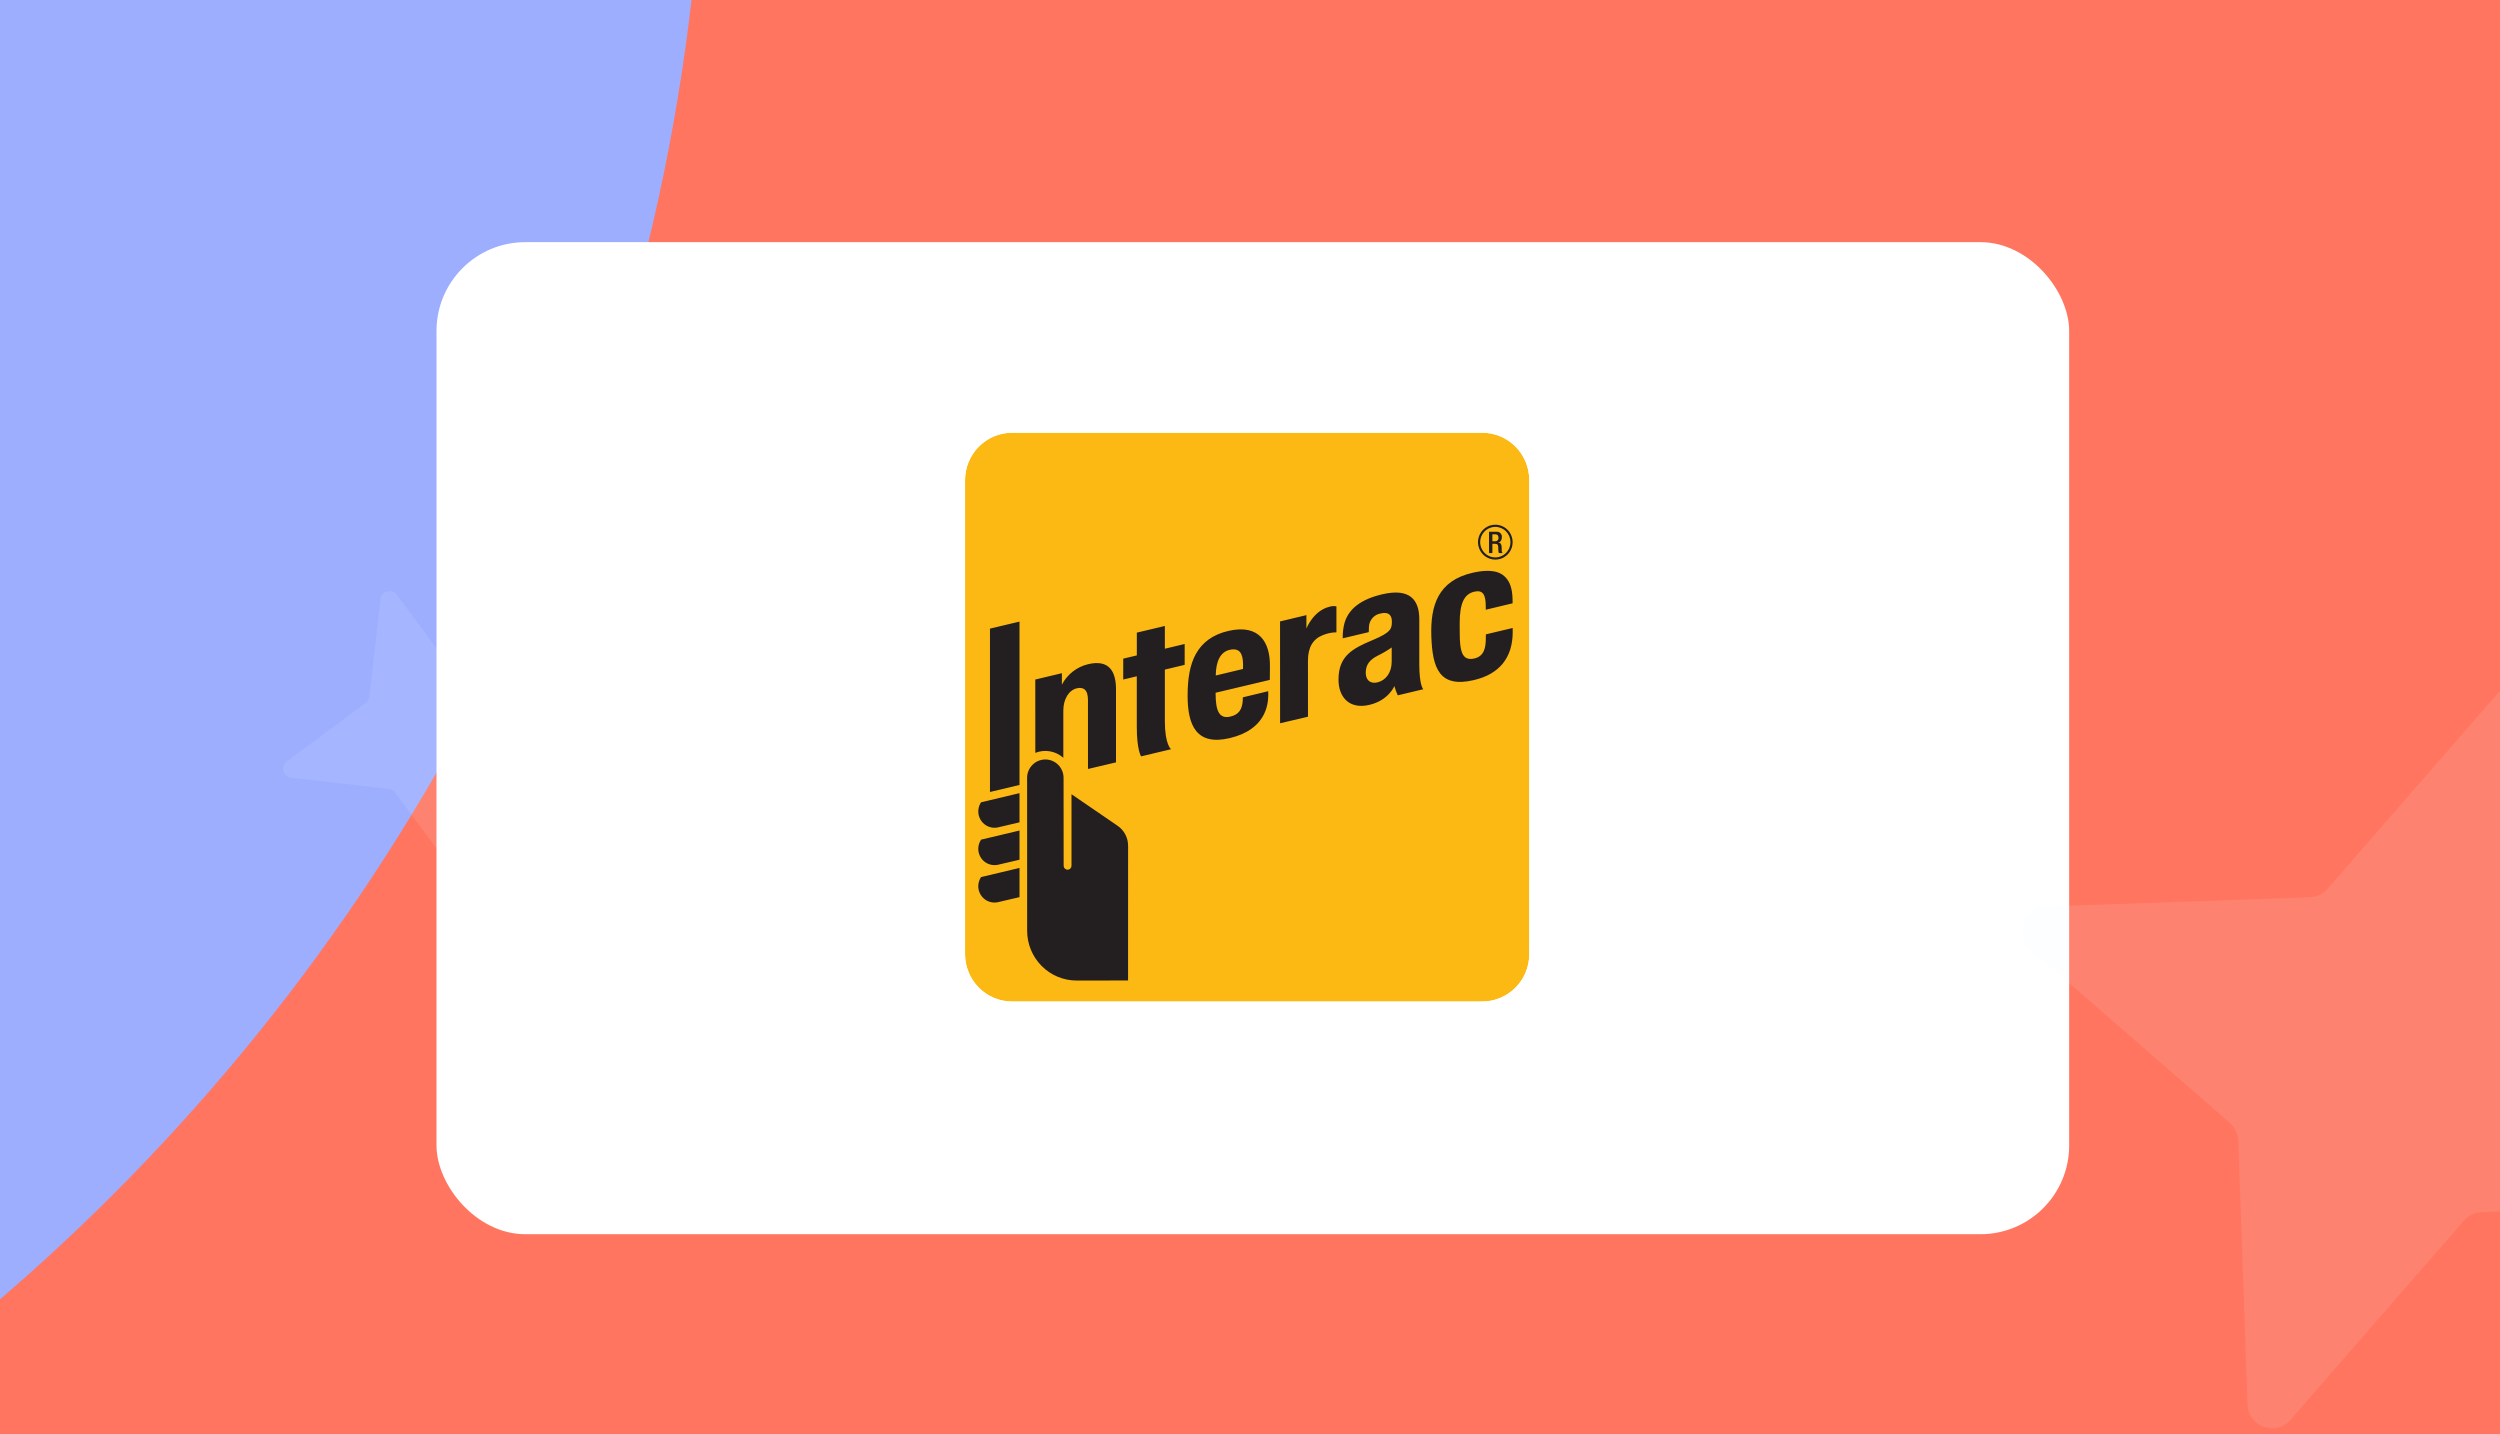 <svg width="441" height="253" viewBox="0 0 441 253" fill="none" xmlns="http://www.w3.org/2000/svg">
<g clip-path="url(#clip0_10204_7655)">
<rect width="441" height="253" fill="white"/>
<rect width="441" height="253" fill="url(#paint0_linear_10204_7655)"/>
<g clip-path="url(#clip1_10204_7655)" filter="url(#filter0_f_10204_7655)">
<rect width="1874.76" height="1203.38" transform="translate(-1017 -349)" fill="white"/>
<path d="M-609.487 575.141L-2068.67 792.637C-2190.99 810.805 -2273.49 669.839 -2196.25 571.675L-1278.29 -583.238C-1254.93 -612.352 -1244.67 -650.639 -1249.99 -688.855L-1467.46 -2147.98C-1485.63 -2270.29 -1344.66 -2352.8 -1246.49 -2275.56L-91.555 -1357.66C-62.44 -1334.3 -24.152 -1324.04 14.066 -1329.36L1473.25 -1546.86C1595.57 -1565.03 1678.07 -1424.06 1600.83 -1325.9L682.873 -170.984C659.506 -141.87 649.246 -103.584 654.571 -65.367L872.043 1393.76C890.209 1516.07 749.236 1598.58 651.07 1521.34L-503.866 603.44C-532.981 580.074 -571.268 569.816 -609.487 575.141Z" fill="#FE937E"/>
<ellipse cx="-389.675" cy="470.075" rx="433.192" ry="433.106" fill="#4656D7"/>
<path d="M-135.087 -246.962H634.136C757.64 -246.962 857.759 -146.843 857.759 -23.339V672.487H324.637C70.738 672.487 -135.087 466.661 -135.087 212.762V-246.962Z" fill="#D9D9D9"/>
<path d="M-135.087 -246.962H634.136C757.64 -246.962 857.759 -146.843 857.759 -23.339V672.487H324.637C70.738 672.487 -135.087 466.661 -135.087 212.762V-246.962Z" fill="#FF7560"/>
<rect x="-1497.46" y="-397.988" width="1621.83" height="713.155" rx="356.578" fill="#9DAEFF"/>
</g>
<path d="M84.839 135.738L82.873 152.935C82.707 154.376 80.859 154.883 79.981 153.71L69.679 139.8C69.42 139.446 69.018 139.214 68.568 139.158L51.371 137.192C49.93 137.026 49.423 135.178 50.596 134.3L64.506 123.999C64.86 123.74 65.092 123.337 65.148 122.888L67.114 105.69C67.28 104.249 69.128 103.742 70.006 104.916L80.307 118.826C80.566 119.179 80.969 119.412 81.418 119.467L98.615 121.433C100.057 121.599 100.564 123.447 99.39 124.325L85.48 134.627C85.127 134.886 84.894 135.288 84.839 135.738Z" fill="#EBF2FF" fill-opacity="0.1"/>
<g filter="url(#filter1_d_10204_7655)">
<rect x="77" y="39" width="288" height="175" rx="15.66" fill="white"/>
</g>
<path d="M434.644 215.319L404.052 250.462C401.486 253.407 396.614 251.712 396.456 247.77L394.826 201.206C394.79 200.027 394.252 198.897 393.34 198.088L358.198 167.496C355.253 164.93 356.948 160.058 360.89 159.901L407.454 158.27C408.633 158.235 409.763 157.696 410.571 156.785L441.164 121.642C443.729 118.697 448.602 120.392 448.759 124.334L450.389 170.898C450.425 172.077 450.964 173.207 451.875 174.016L487.018 204.608C489.962 207.174 488.268 212.046 484.326 212.203L437.761 213.834C436.583 213.869 435.453 214.408 434.644 215.319Z" fill="#EBF2FF" fill-opacity="0.1"/>
<path d="M178.528 76.334H261.47C262.56 76.333 263.638 76.55 264.645 76.97C265.651 77.39 266.566 78.006 267.336 78.782C268.106 79.559 268.717 80.48 269.134 81.495C269.551 82.509 269.766 83.597 269.766 84.695V168.308C269.766 169.406 269.551 170.493 269.134 171.508C268.717 172.522 268.106 173.444 267.336 174.22C266.566 174.996 265.651 175.612 264.645 176.032C263.639 176.453 262.56 176.669 261.471 176.669H178.527C176.327 176.669 174.218 175.788 172.663 174.22C171.107 172.653 170.234 170.526 170.233 168.309V84.694C170.234 82.477 171.107 80.35 172.663 78.782C174.218 77.214 176.328 76.334 178.528 76.334Z" fill="#FDB913"/>
<path d="M261.472 76.333C263.672 76.334 265.781 77.215 267.336 78.783C268.891 80.351 269.765 82.477 269.765 84.695V168.307C269.765 170.525 268.891 172.651 267.336 174.219C265.781 175.787 263.672 176.668 261.472 176.669H178.528C177.439 176.669 176.36 176.453 175.354 176.033C174.348 175.613 173.433 174.997 172.663 174.22C171.893 173.444 171.282 172.522 170.865 171.507C170.448 170.493 170.234 169.405 170.234 168.307V84.695C170.234 83.597 170.448 82.509 170.865 81.495C171.282 80.48 171.893 79.558 172.663 78.782C173.433 78.005 174.348 77.389 175.354 76.969C176.36 76.549 177.439 76.333 178.528 76.333H261.472ZM261.472 74.563H178.528C175.864 74.566 173.309 75.634 171.425 77.534C169.541 79.433 168.481 82.009 168.479 84.695V168.307C168.481 170.993 169.541 173.568 171.425 175.468C173.309 177.367 175.864 178.435 178.528 178.438H261.472C264.136 178.435 266.691 177.367 268.575 175.467C270.458 173.568 271.518 170.993 271.521 168.307V84.695C271.518 82.009 270.459 79.434 268.575 77.534C266.691 75.635 264.137 74.566 261.472 74.563" fill="white"/>
<path d="M225.807 127.584L225.799 109.62L230.451 108.507V110.862C230.451 110.862 231.656 107.765 234.452 107.046C234.869 106.911 235.314 106.881 235.746 106.959V111.542C234.908 111.553 234.081 111.727 233.308 112.054C231.59 112.738 230.724 114.231 230.724 116.51L230.727 126.43L225.807 127.584ZM201.287 133.426C201.287 133.426 200.53 132.282 200.53 128.24V119.296L198.137 119.87V116.185L200.536 115.614V111.597L205.482 110.419V114.436L208.976 113.599V117.28L205.482 118.116C205.482 118.116 205.476 125.445 205.482 127.224C205.482 131.366 206.572 132.161 206.572 132.161L201.287 133.426ZM209.494 122.738C209.494 119.545 209.945 117.215 210.913 115.427C212.066 113.305 213.955 111.922 216.708 111.29C222.134 110.046 224.093 113.284 224.017 117.626C223.988 119.178 223.995 119.935 223.995 119.935L214.435 122.2V122.355C214.435 125.389 215.066 126.828 216.973 126.42C218.62 126.07 219.079 125.03 219.209 123.743C219.23 123.536 219.24 123.008 219.24 123.008L223.718 121.927C223.718 121.927 223.729 122.296 223.723 122.711C223.684 124.435 223.186 128.711 216.962 130.194C211.066 131.605 209.494 127.975 209.494 122.738M216.907 114.636C215.323 114.999 214.492 116.565 214.456 119.16L219.265 118.006C219.273 117.888 219.274 117.63 219.273 117.224C219.265 115.265 218.664 114.231 216.907 114.636ZM252.487 112.233C252.301 106.762 253.709 102.42 259.764 101.037C263.624 100.153 265.089 101.165 265.831 102.143C266.545 103.077 266.821 104.336 266.821 106.099L266.825 106.422L262.088 107.557L262.084 106.893C262.088 104.802 261.511 104.007 260.004 104.387C258.213 104.84 257.489 106.555 257.489 109.963C257.489 111.173 257.495 111.39 257.495 111.553C257.495 115.017 257.964 116.602 260.029 116.167C261.82 115.793 262.065 114.208 262.094 112.818C262.098 112.6 262.106 111.901 262.106 111.901L266.837 110.775C266.837 110.775 266.841 111.127 266.841 111.519C266.83 116.06 264.455 118.923 260.006 119.966C253.877 121.415 252.677 117.844 252.486 112.233M236.11 119.893C236.11 115.731 238.529 114.415 242.169 112.897C245.442 111.532 245.513 110.855 245.526 109.668C245.544 108.67 245.085 107.816 243.456 108.235C242.912 108.345 242.422 108.637 242.064 109.064C241.706 109.491 241.501 110.027 241.483 110.585C241.457 110.892 241.446 111.2 241.453 111.507L236.863 112.6C236.832 111.678 236.939 110.756 237.18 109.866C237.913 107.378 240.091 105.704 243.849 104.827C248.732 103.692 250.359 105.853 250.365 109.212V117.169C250.365 121.017 251.074 121.581 251.074 121.581L246.568 122.656C246.32 122.131 246.118 121.585 245.965 121.024C245.965 121.024 244.977 123.53 241.576 124.336C238.002 125.185 236.11 122.953 236.11 119.893ZM245.495 114.21C244.736 114.747 243.934 115.22 243.098 115.625C241.596 116.365 240.917 117.278 240.917 118.683C240.917 119.9 241.665 120.699 243.025 120.361C244.483 119.99 245.495 118.619 245.495 116.713V114.21ZM175.425 146.018C174.911 146.018 174.407 145.877 173.965 145.612C173.523 145.346 173.16 144.966 172.915 144.51C172.67 144.055 172.551 143.541 172.571 143.023C172.591 142.505 172.749 142.002 173.029 141.567L173.061 141.525L173.114 141.511L179.842 139.91V145.06L179.738 145.085C178.498 145.386 177.256 145.676 176.012 145.957C175.819 145.998 175.622 146.019 175.425 146.018ZM175.425 152.607C174.668 152.607 173.942 152.304 173.407 151.765C172.871 151.226 172.57 150.494 172.569 149.731C172.567 149.175 172.727 148.631 173.029 148.165L173.061 148.117L173.114 148.103L179.842 146.503V151.653L179.738 151.681C178.211 152.05 176.387 152.476 176.012 152.551C175.819 152.589 175.622 152.608 175.425 152.607ZM175.425 159.209C174.668 159.208 173.942 158.905 173.406 158.365C172.871 157.825 172.57 157.093 172.569 156.33C172.567 155.774 172.727 155.23 173.029 154.765L173.061 154.713L179.842 153.102V158.251L179.738 158.279C178.126 158.67 176.336 159.078 176.012 159.15C175.819 159.189 175.622 159.209 175.425 159.209ZM179.842 109.648V138.465L174.631 139.707L174.63 110.889L179.842 109.648ZM187.613 137.255C187.619 136.826 187.54 136.399 187.381 136.001C187.222 135.603 186.986 135.24 186.687 134.934C186.388 134.629 186.031 134.386 185.638 134.22C185.245 134.055 184.824 133.969 184.398 133.969C183.972 133.969 183.55 134.055 183.157 134.22C182.764 134.386 182.407 134.629 182.108 134.934C181.809 135.24 181.573 135.603 181.414 136.001C181.255 136.399 181.176 136.826 181.182 137.255L181.188 164.19C181.191 166.516 182.108 168.746 183.739 170.391C185.37 172.037 187.581 172.963 189.889 172.968C192.323 172.968 198.991 172.956 198.991 172.956L198.994 161.719L198.997 149.189C198.998 148.49 198.828 147.802 198.501 147.186C198.175 146.57 197.703 146.044 197.127 145.656L189.015 140.101L189.012 152.715C189.012 152.806 188.994 152.897 188.96 152.982C188.925 153.066 188.874 153.143 188.81 153.208C188.745 153.273 188.669 153.324 188.585 153.359C188.501 153.394 188.411 153.412 188.321 153.412C188.23 153.412 188.14 153.394 188.056 153.359C187.972 153.324 187.896 153.273 187.831 153.208C187.767 153.143 187.716 153.066 187.681 152.982C187.647 152.897 187.629 152.806 187.629 152.715C187.629 152.579 187.613 138.922 187.613 137.256M191.956 117.16C190.97 117.39 190.046 117.833 189.245 118.457C188.444 119.081 187.787 119.871 187.317 120.775V118.75L182.624 119.869L182.63 132.803C183.453 132.475 184.35 132.383 185.222 132.537C186.094 132.69 186.907 133.084 187.571 133.674V125.324C187.571 123.323 188.558 121.725 189.969 121.411C191.03 121.176 191.917 121.559 191.917 123.464L191.92 135.649L196.863 134.481V121.591C196.863 118.466 195.669 116.282 191.956 117.16ZM263.776 98.715C263.172 98.716 262.58 98.535 262.077 98.197C261.575 97.859 261.182 97.378 260.951 96.815C260.719 96.252 260.658 95.632 260.776 95.035C260.894 94.437 261.185 93.888 261.612 93.457C262.04 93.026 262.584 92.732 263.177 92.613C263.77 92.495 264.385 92.556 264.944 92.789C265.502 93.022 265.979 93.418 266.315 93.925C266.651 94.432 266.829 95.028 266.829 95.637C266.828 96.453 266.506 97.235 265.934 97.812C265.362 98.39 264.586 98.714 263.776 98.716M263.776 92.943C263.248 92.943 262.731 93.101 262.292 93.396C261.852 93.692 261.51 94.113 261.307 94.605C261.105 95.097 261.052 95.639 261.155 96.161C261.258 96.684 261.512 97.164 261.886 97.54C262.259 97.917 262.735 98.174 263.254 98.278C263.772 98.382 264.309 98.329 264.798 98.125C265.286 97.921 265.703 97.576 265.997 97.133C266.291 96.69 266.447 96.17 266.448 95.637C266.447 94.923 266.165 94.238 265.665 93.733C265.164 93.228 264.485 92.944 263.776 92.943Z" fill="#231F20"/>
<path d="M262.664 93.802H263.98C264.109 93.788 264.239 93.803 264.361 93.847C264.483 93.891 264.593 93.962 264.684 94.055C264.775 94.147 264.844 94.26 264.886 94.383C264.928 94.507 264.942 94.638 264.927 94.767C264.927 95.256 264.712 95.63 264.306 95.694V95.701C264.676 95.74 264.87 95.945 264.889 96.474C264.896 96.712 264.9 97.008 264.911 97.238C264.911 97.303 264.928 97.367 264.959 97.423C264.99 97.48 265.034 97.528 265.088 97.563H264.415C264.351 97.463 264.316 97.348 264.314 97.229C264.294 97.004 264.299 96.792 264.289 96.519C264.279 96.109 264.154 95.929 263.746 95.929H263.258V97.562H262.664V93.802ZM263.735 95.477C263.816 95.484 263.897 95.473 263.974 95.445C264.05 95.417 264.119 95.372 264.176 95.314C264.233 95.256 264.276 95.185 264.303 95.108C264.33 95.031 264.339 94.948 264.33 94.867C264.33 94.466 264.159 94.255 263.766 94.255H263.258V95.477H263.735Z" fill="#231F20"/>
</g>
<defs>
<filter id="filter0_f_10204_7655" x="-1420.02" y="-752.024" width="2680.81" height="2009.43" filterUnits="userSpaceOnUse" color-interpolation-filters="sRGB">
<feFlood flood-opacity="0" result="BackgroundImageFix"/>
<feBlend mode="normal" in="SourceGraphic" in2="BackgroundImageFix" result="shape"/>
<feGaussianBlur stdDeviation="201.512" result="effect1_foregroundBlur_10204_7655"/>
</filter>
<filter id="filter1_d_10204_7655" x="60.013" y="25.729" width="321.975" height="208.975" filterUnits="userSpaceOnUse" color-interpolation-filters="sRGB">
<feFlood flood-opacity="0" result="BackgroundImageFix"/>
<feColorMatrix in="SourceAlpha" type="matrix" values="0 0 0 0 0 0 0 0 0 0 0 0 0 0 0 0 0 0 127 0" result="hardAlpha"/>
<feOffset dy="3.716"/>
<feGaussianBlur stdDeviation="8.494"/>
<feComposite in2="hardAlpha" operator="out"/>
<feColorMatrix type="matrix" values="0 0 0 0 0 0 0 0 0 0 0 0 0 0 0 0 0 0 0.05 0"/>
<feBlend mode="normal" in2="BackgroundImageFix" result="effect1_dropShadow_10204_7655"/>
<feBlend mode="normal" in="SourceGraphic" in2="effect1_dropShadow_10204_7655" result="shape"/>
</filter>
<linearGradient id="paint0_linear_10204_7655" x1="270.5" y1="-188.5" x2="-608.5" y2="530" gradientUnits="userSpaceOnUse">
<stop offset="0.109" stop-color="#576DE6"/>
<stop offset="0.842" stop-color="#FF967A"/>
</linearGradient>
<clipPath id="clip0_10204_7655">
<rect width="441" height="253" fill="white"/>
</clipPath>
<clipPath id="clip1_10204_7655">
<rect width="1874.76" height="1203.38" fill="white" transform="translate(-1017 -349)"/>
</clipPath>
</defs>
</svg>
